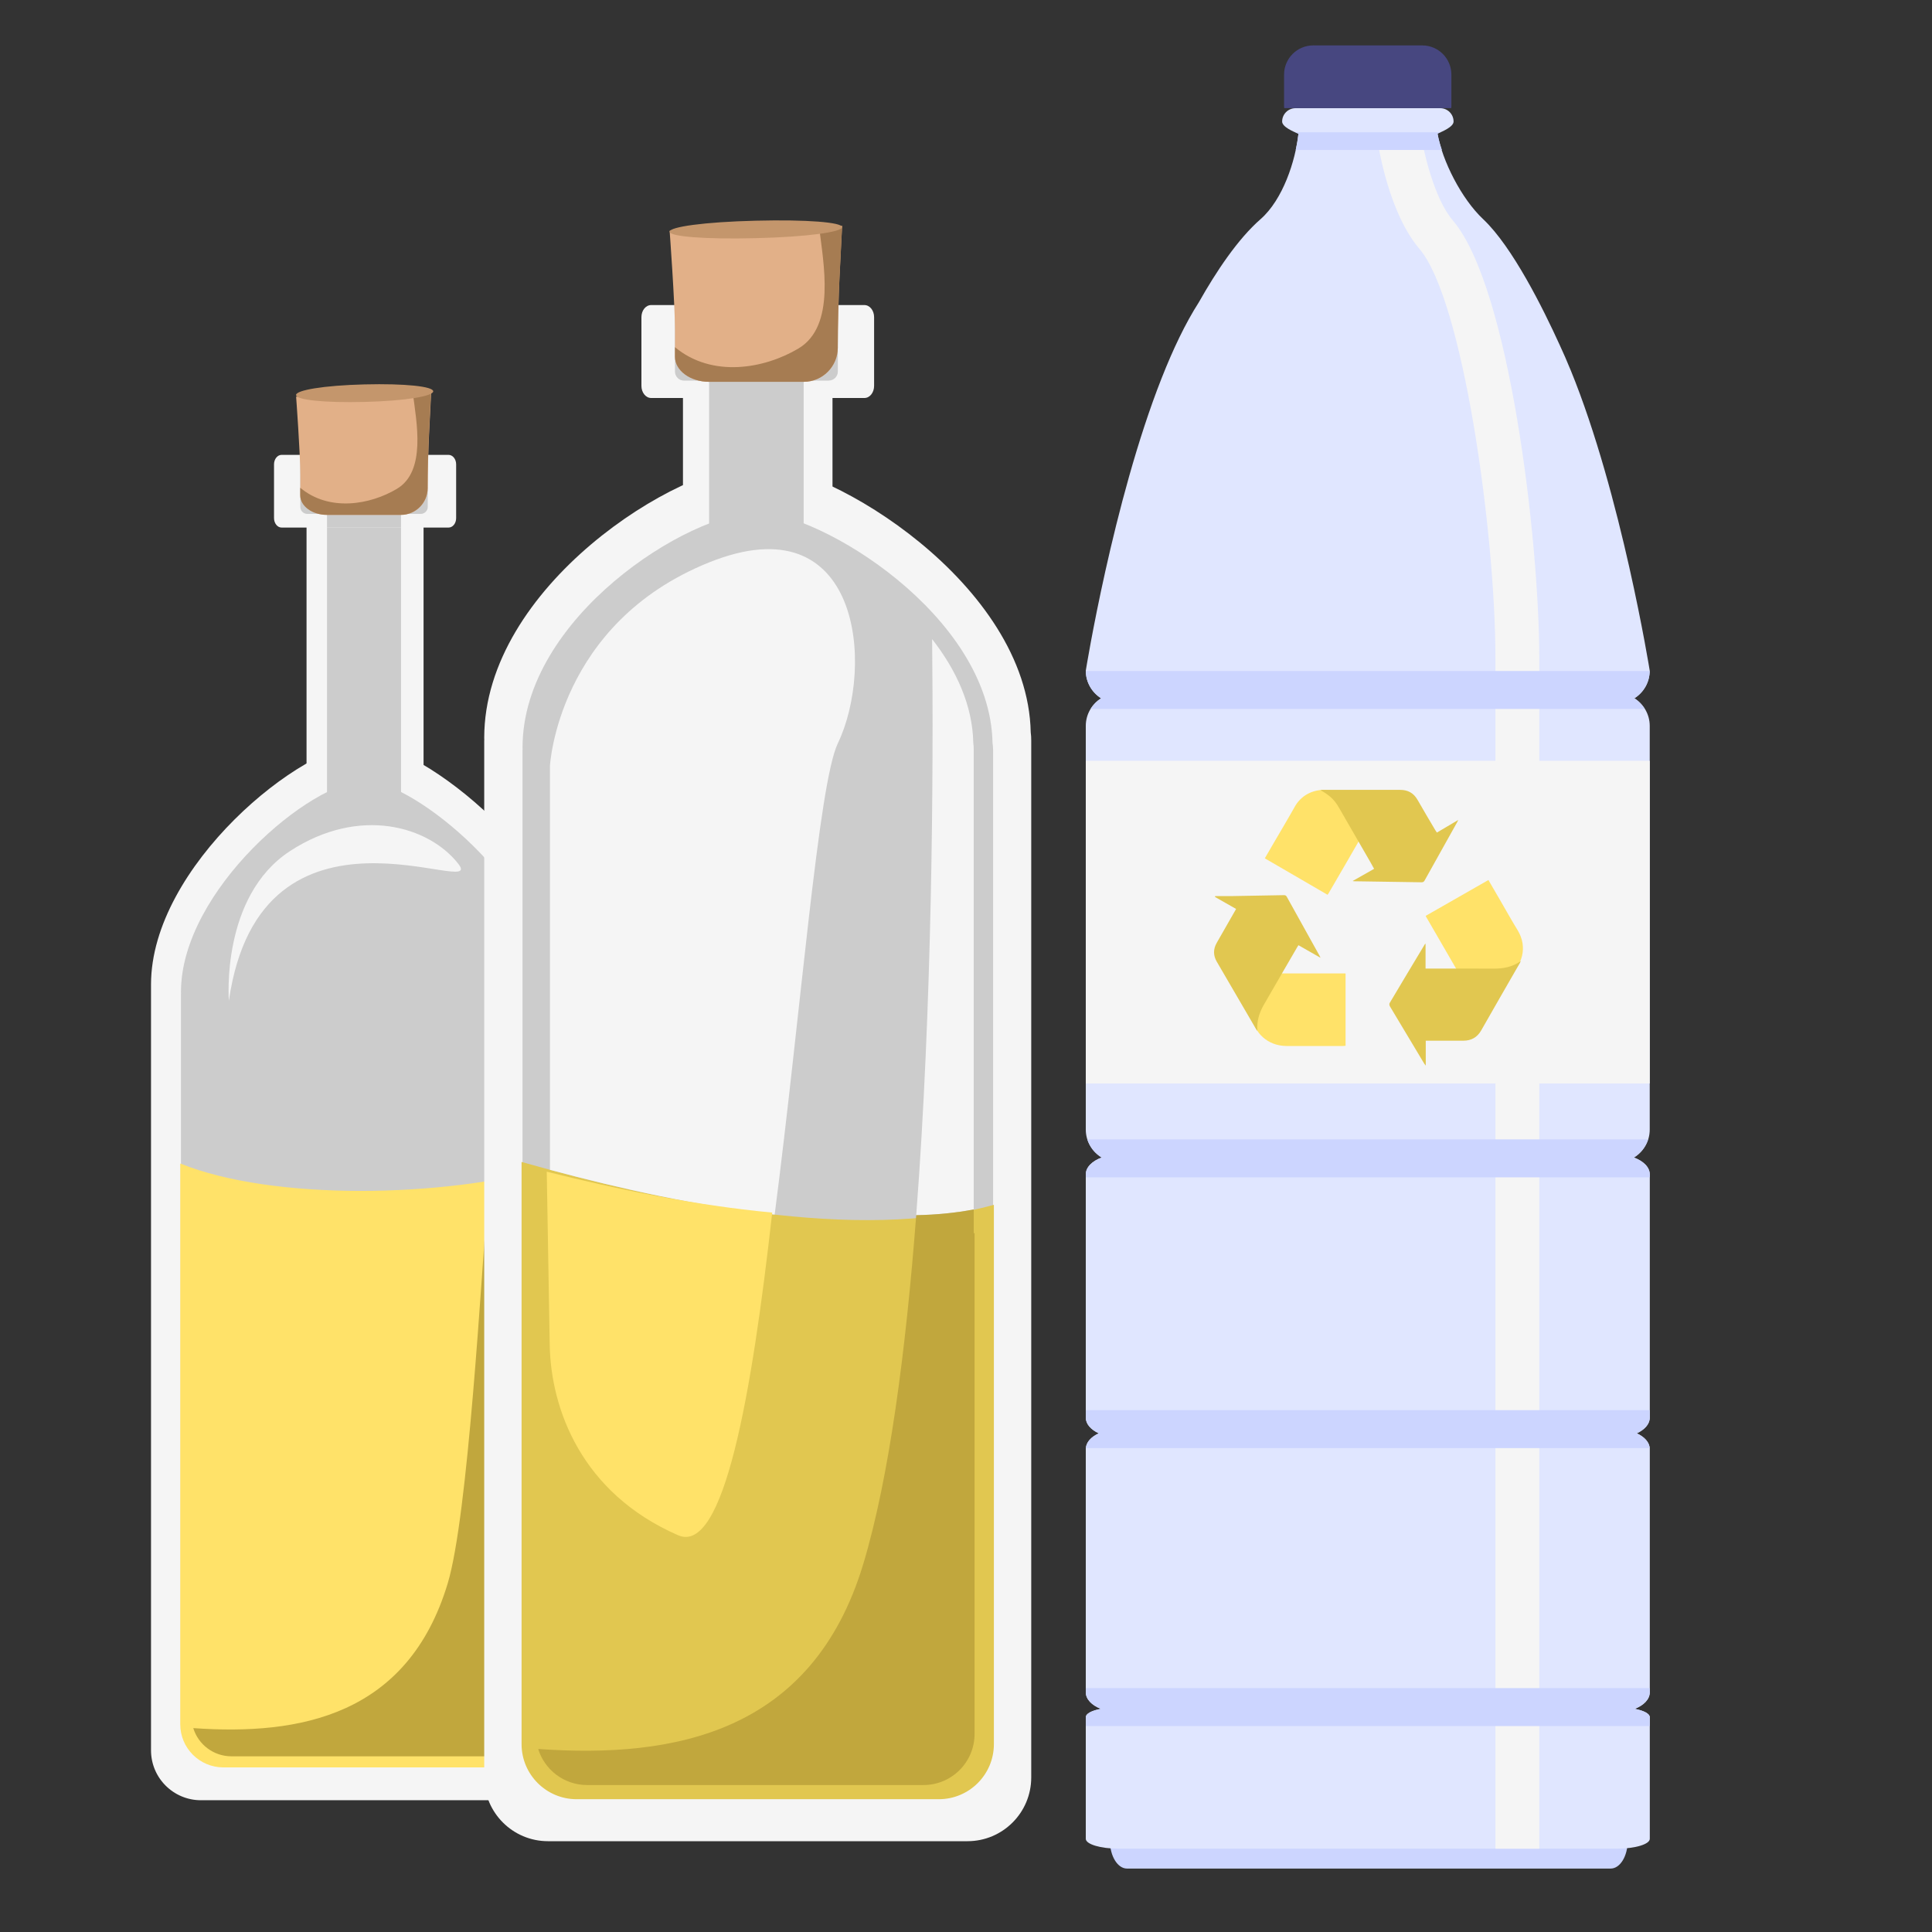 <?xml version="1.0" encoding="utf-8"?>
<!-- Generator: Adobe Illustrator 16.0.0, SVG Export Plug-In . SVG Version: 6.00 Build 0)  -->
<!DOCTYPE svg PUBLIC "-//W3C//DTD SVG 1.1//EN" "http://www.w3.org/Graphics/SVG/1.1/DTD/svg11.dtd">
<svg version="1.1" xmlns="http://www.w3.org/2000/svg" xmlns:xlink="http://www.w3.org/1999/xlink" x="0px" y="0px" width="300px"
	 height="300px" viewBox="0 0 300 300" enable-background="new 0 0 300 300" xml:space="preserve">
<rect x="0" y="0" width="300" height="300" fill="#333333" stroke="none"/>
<g id="Background">
</g>
<g id="Layers">
</g>
<g id="Icons">
	<g>
		<g>
			<path fill-rule="evenodd" clip-rule="evenodd" fill="#CCD5FF" d="M252.75,285.83c0,2.39-1.18,4.32-2.65,4.32H175
				c-1.46,0-2.65-1.94-2.65-4.32l0,0c0-2.39,1.18-4.33,2.65-4.33h75.1C251.57,281.51,252.75,283.45,252.75,285.83L252.75,285.83z"/>
		</g>
		<g>
			<g>
				<g>
					<path fill="#F5F5F5" d="M89.86,152.2c-0.35-18.04-24.41-36.79-33.2-36.79c-9.72,0-33.21,19.11-33.21,37.45
						c0,0.08,0,0.15,0,0.22c0,0.04,0,0.08,0,0.11v118.6c0,4.28,3.47,7.75,7.75,7.75h50.98c4.28,0,7.75-3.47,7.75-7.75V153.2
						C89.93,152.86,89.9,152.53,89.86,152.2z"/>
				</g>
				<g>
					<rect x="47.6" y="72.23" fill="#F5F5F5" width="18.17" height="88.98"/>
				</g>
				<g>
					<path fill="#F5F5F5" d="M70.83,80.45c0,0.82-0.53,1.47-1.18,1.47H43.73c-0.65,0-1.18-0.66-1.18-1.47V72.1
						c0-0.81,0.53-1.47,1.18-1.47h25.92c0.65,0,1.18,0.66,1.18,1.47V80.45z"/>
				</g>
				<g>
					<path fill="#CCCCCC" d="M85.22,153.47c-0.3-15.51-20.99-32.23-28.55-32.23c-8.36,0-28.57,17.03-28.57,32.8
						c0,0.06,0,0.13,0.01,0.2c0,0.03-0.01,0.06-0.01,0.09v100.98c0,3.68,2.98,6.67,6.67,6.67h43.85c3.68,0,6.66-2.98,6.66-6.67
						V154.33C85.28,154.04,85.26,153.75,85.22,153.47z"/>
				</g>
				<g>
					<g>
						<rect x="50.78" y="81.92" fill="#CCCCCC" width="11.49" height="47.74"/>
					</g>
					<g>
						<path fill="#CCCCCC" d="M65.33,79.8c0.6,0,1.09-0.49,1.09-1.09v-8.08H46.63v8.08c0,0.6,0.49,1.09,1.09,1.09h3.06v2.12h11.49
							V79.8H65.33z"/>
					</g>
				</g>
				<g>
					<g>
						<path fill="#FFE269" d="M27.99,180.67v87.08c0,3.69,3,6.69,6.69,6.69H78.7c3.7,0,6.69-3,6.69-6.69v-86.44
							C68.88,185.95,42.47,186.52,27.99,180.67z"/>
					</g>
					<g>
						<path fill="#C1A73D" d="M30.01,268.34c0.78,2.54,3.14,4.38,5.94,4.38h40.88c3.43,0,6.21-2.78,6.21-6.21v-81.76
							c-0.03,0.01-0.07,0.02-0.1,0.03v-2.89c-2.2,0.42-4.55,0.65-6.99,0.7c-1.26,16.5-3.28,52.8-6.43,63.28
							C63.32,266.42,46.54,269.51,30.01,268.34z"/>
					</g>
				</g>
				<g>
					<path fill="#F5F5F5" d="M35.54,155.4c0,0-1.3-16.21,9.5-23.25s21.57-3.84,26.13,1.99S40.49,121.01,35.54,155.4z"/>
				</g>
				<g>
					<path fill="#E2B088" d="M45.98,61.59c0,0,0.65,8.83,0.65,12.07s0,3.25,0,3.25c0,1.67,1.86,3.04,4.14,3.04h11.51
						c2.28,0,4.14-1.86,4.14-4.14V75.6c0-2.28,0.09-6,0.21-8.28l0.32-6.33"/>
				</g>
				<g>
					<path fill="none" d="M46.63,75.75c4.5,3.75,9.81,2.85,14.44,1.43c4.35-1.33,3.6-11.65,3.07-16.11l-18.16,0.53
						c0,0,0.65,8.83,0.65,12.07C46.63,74.61,46.63,75.27,46.63,75.75z"/>
				</g>
				<g>
					<path fill="#A67C52" d="M61.64,75.9c-4.16,2.49-10.51,3.6-15.02-0.16c0,1.16,0,1.17,0,1.17c0,1.68,1.87,3.04,4.14,3.04h11.5
						c2.28,0,4.14-1.87,4.14-4.14V75.6c0-2.28,0.09-6,0.21-8.28l0.31-6.33l-2.81,0.08C64.67,65.52,66.22,73.17,61.64,75.9z"/>
				</g>
				<g>
					<path fill="#C4966C" d="M67.27,60.76c0.02,0.75-4.27,1.49-10.62,1.65c-6.35,0.16-10.66-0.32-10.68-1.07
						c-0.02-0.75,4.27-1.49,10.61-1.65C62.94,59.53,67.26,60.01,67.27,60.76z"/>
				</g>
			</g>
			<g>
				<g>
					<path fill="#F5F5F5" d="M160.05,113.72c-0.45-23.05-31.18-41.59-42.42-41.59c-12.42,0-42.44,19-42.44,42.44
						c0,0.1,0.01,0.19,0.01,0.29c0,0.05-0.01,0.1-0.01,0.15V276c0,5.47,4.44,9.9,9.9,9.9h65.14c5.47,0,9.9-4.43,9.9-9.9V115
						C160.14,114.56,160.1,114.14,160.05,113.72z"/>
				</g>
				<g>
					<rect x="106.05" y="49.42" fill="#F5F5F5" width="23.22" height="75.81"/>
				</g>
				<g>
					<path fill="#F5F5F5" d="M135.73,59.92c0,1.04-0.67,1.88-1.5,1.88h-33.12c-0.83,0-1.51-0.84-1.51-1.88V49.25
						c0-1.04,0.67-1.88,1.51-1.88h33.12c0.83,0,1.5,0.84,1.5,1.88V59.92z"/>
				</g>
				<g>
					<path fill="#CCCCCC" d="M154.12,115.34c-0.39-19.82-26.82-35.77-36.48-35.77c-10.69,0-36.5,16.34-36.5,36.5
						c0,0.08,0,0.17,0.01,0.25c0,0.04-0.01,0.08-0.01,0.12v138.49c0,4.7,3.81,8.52,8.52,8.52h56.03c4.7,0,8.52-3.81,8.52-8.52
						V116.44C154.2,116.07,154.17,115.7,154.12,115.34z"/>
				</g>
				<g>
					<path fill="#E1C750" d="M80.99,180.43v90.4c0,4.72,3.83,8.55,8.55,8.55h56.24c4.72,0,8.55-3.83,8.55-8.55v-83.75
						C133.24,193,103.38,186.76,80.99,180.43z"/>
				</g>
				<g>
					<g>
						<rect x="110.11" y="61.8" fill="#CCCCCC" width="14.68" height="28.52"/>
					</g>
					<g>
						<path fill="#CCCCCC" d="M128.7,59.09c0.77,0,1.4-0.63,1.4-1.4V47.37h-25.29V57.7c0,0.77,0.63,1.4,1.39,1.4h3.91v2.71h14.68
							v-2.71H128.7z"/>
					</g>
				</g>
				<g>
					<g>
						<path fill="#F5F5F5" d="M151.2,116.34c0-0.34-0.03-0.68-0.07-1.02c-0.12-5.84-2.67-11.32-6.39-16.08
							c0.23,21.3,0.01,57.04-2.47,89.46c3.12-0.06,6.12-0.35,8.93-0.89V116.34z"/>
					</g>
				</g>
				<g>
					<path fill="#C1A73D" d="M83.57,271.58c1,3.24,4.02,5.6,7.59,5.6h52.23c4.39,0,7.94-3.55,7.94-7.94v-77.77
						c-0.04,0.01-0.09,0.02-0.13,0.03v-3.7c-2.82,0.54-5.81,0.83-8.93,0.89c-1.61,21.09-4.19,40.77-8.22,54.16
						C126.13,269.12,104.69,273.07,83.57,271.58z"/>
				</g>
				<g>
					<path fill="#E2B088" d="M103.98,35.83c0,0,0.83,11.28,0.83,15.42s0,4.15,0,4.15c0,2.14,2.38,3.89,5.29,3.89h14.7
						c2.91,0,5.29-2.38,5.29-5.29v-0.28c0-2.91,0.12-7.67,0.26-10.58l0.41-8.09"/>
				</g>
				<g>
					<path fill="none" d="M104.81,53.91c5.75,4.8,12.53,3.64,18.45,1.83c5.56-1.7,4.6-14.89,3.92-20.58l-23.2,0.67
						c0,0,0.83,11.28,0.83,15.42C104.81,52.46,104.81,53.3,104.81,53.91z"/>
				</g>
				<g>
					<path fill="#A67C52" d="M123.99,54.11c-5.31,3.17-13.43,4.59-19.18-0.2c0,1.48,0,1.49,0,1.49c0,2.14,2.38,3.89,5.29,3.89h14.7
						c2.91,0,5.29-2.38,5.29-5.29v-0.27c0-2.91,0.12-7.67,0.27-10.58l0.41-8.09l-3.59,0.1C127.86,40.85,129.83,50.62,123.99,54.11z"
						/>
				</g>
				<g>
					<path fill="#C4966C" d="M130.76,35.27c0.02,0.75-5.38,1.52-13.36,1.71c-7.98,0.2-13.4-0.25-13.42-1
						c-0.02-0.75,5.38-1.52,13.36-1.71C125.32,34.07,130.74,34.52,130.76,35.27z"/>
				</g>
				<g>
					<g>
						<path fill="#F5F5F5" d="M130.1,115.42c5.74-11.97,3.54-37.56-19.99-28.09C86.58,96.79,85.4,118.9,85.4,118.9v62.75
							c10.79,2.9,22.96,5.62,34.89,6.95C124.35,157.27,127.08,121.71,130.1,115.42z"/>
					</g>
					<g>
						<path fill="#FFE269" d="M105.29,238.39c7.11,3.11,11.44-21.78,14.62-50.1c-11.96-1.13-24.17-3.63-35.01-6.35l0.46,26.91
							C85.54,218.8,90.3,231.85,105.29,238.39z"/>
					</g>
				</g>
			</g>
		</g>
		<g>
			<path fill="#474780" d="M225.34,16.79c0-0.08,0.03-0.17,0.03-0.25v-4.96c0-2.5-2.03-4.53-4.53-4.53h-16.92
				c-2.5,0-4.53,2.03-4.53,4.53v4.96c0,0.08,0.02,0.17,0.03,0.25H225.34z"/>
		</g>
		<g>
			<path fill="#E0E6FF" d="M256.17,175.4v-62.68c0-1.81-0.96-3.39-2.38-4.29c1.43-0.9,2.38-2.48,2.38-4.29
				c0,0-4.39-27.36-12.28-46.67c0-0.01-0.01-0.03-0.02-0.04c-0.55-1.34-1.11-2.64-1.69-3.88c-2.52-5.54-7.31-15.22-11.88-19.52
				c-3.38-3.18-6.35-9.07-7.08-13.28c0.71-0.32,2.49-1.04,2.49-1.88c0-1.14-0.92-2.07-2.07-2.07h-22.48c-1.14,0-2.07,0.93-2.07,2.07
				c0,0.85,1.79,1.59,2.53,1.9c-0.46,4.2-2.4,10.21-5.88,13.26c-3.55,3.1-6.91,8.17-9.58,12.9c-2.09,3.26-4.01,7.3-5.75,11.71
				c-0.01,0.03-0.02,0.05-0.02,0.05l0,0c-7.58,19.21-11.79,45.45-11.79,45.45c0,1.81,0.96,3.39,2.38,4.29
				c-1.43,0.9-2.38,2.48-2.38,4.29v62.68c0,1.85,1,3.45,2.47,4.34c-1.47,0.54-2.47,1.5-2.47,2.62v37.78c0,0.99,0.8,1.87,2.02,2.43
				c-1.22,0.56-2.02,1.43-2.02,2.43v37.78c0,1.08,0.94,2.03,2.34,2.57c-1.41,0.27-2.34,0.75-2.34,1.29v18.89
				c0,0.84,2.28,1.53,5.09,1.53h77.4c2.81,0,5.09-0.69,5.09-1.53v-18.89c0-0.54-0.94-1.02-2.34-1.29c1.41-0.54,2.34-1.49,2.34-2.57
				v-37.78c0-1-0.8-1.87-2.02-2.43c1.22-0.56,2.02-1.44,2.02-2.43v-37.78c0-1.12-1-2.08-2.47-2.62
				C255.17,178.85,256.17,177.25,256.17,175.4z"/>
		</g>
		<g>
			<g>
				<polygon fill="#F5F5F5" points="220.63,20.81 220.63,20.81 217.26,21.3 				"/>
			</g>
			<g>
				<path fill="#F5F5F5" d="M225.61,34.25c-2.96-3.47-4.59-10.88-4.97-13.44l-6.74,0.99c0.17,1.14,1.77,11.29,6.53,16.87
					c6.72,7.89,11.78,43.98,11.78,63.53v184.86h6.81V102.19C239.01,83.97,234.41,44.58,225.61,34.25z"/>
			</g>
		</g>
		<g>
			<g>
				<path fill="#CCD5FF" d="M253.78,108.43c1.41-0.89,2.36-2.45,2.38-4.24H168.6c0.02,1.79,0.97,3.35,2.38,4.24
					c-0.66,0.42-1.22,0.99-1.63,1.65h86.05C255,109.42,254.45,108.85,253.78,108.43z"/>
			</g>
			<g>
				<path fill="#CCD5FF" d="M171.07,179.74c-1.47,0.54-2.47,1.5-2.47,2.62v0.46h87.57v-0.46c0-1.12-1-2.08-2.47-2.62
					c1.05-0.63,1.84-1.63,2.22-2.82h-87.08C169.22,178.11,170.02,179.11,171.07,179.74z"/>
			</g>
			<g>
				<path fill="#CCD5FF" d="M168.6,220.13c0,0.99,0.8,1.87,2.02,2.43c-1.16,0.53-1.94,1.36-2,2.3h87.54
					c-0.07-0.94-0.84-1.77-2.01-2.3c1.22-0.56,2.02-1.44,2.02-2.43v-1.16H168.6V220.13z"/>
			</g>
			<g>
				<path fill="#CCD5FF" d="M168.6,262.77c0,1.08,0.94,2.03,2.34,2.57c-1.41,0.27-2.34,0.75-2.34,1.29v1.39h87.57v-1.39
					c0-0.54-0.94-1.02-2.34-1.29c1.41-0.54,2.34-1.49,2.34-2.57v-0.64H168.6V262.77z"/>
			</g>
		</g>
		<g>
			<g>
				<path fill="#CCD5FF" d="M223.22,20.74c0.12-0.05,0.27-0.12,0.44-0.2h-22.54c0.19,0.09,0.37,0.16,0.51,0.22
					c-0.09,0.79-0.24,1.65-0.43,2.53h22.7C223.6,22.41,223.35,21.54,223.22,20.74z"/>
			</g>
		</g>
		<g>
			<rect x="168.6" y="118.14" fill="#F5F5F5" width="87.57" height="50.1"/>
		</g>
		<g>
			<g>
				<path fill-rule="evenodd" clip-rule="evenodd" fill="#FFE269" d="M208.94,151.17c0,3.74,0,7.45,0,11.22
					c-0.12,0.01-0.25,0.03-0.37,0.03c-2.94,0-5.87,0.01-8.81,0c-2.87-0.01-5.09-2-5.41-4.85c-0.13-1.13,0.18-2.21,0.69-3.21
					c0.51-1.02,1.11-2.01,1.68-3c0.06-0.1,0.21-0.21,0.32-0.21c3.93-0.01,7.86,0,11.79,0C208.85,151.15,208.88,151.16,208.94,151.17
					z"/>
			</g>
			<g>
				<path fill-rule="evenodd" clip-rule="evenodd" fill="#FFE269" d="M206.14,138.94c-3.25-1.88-6.48-3.76-9.74-5.66
					c0.46-0.8,0.91-1.58,1.37-2.36c1.09-1.88,2.22-3.75,3.28-5.65c1.87-3.35,6.53-3.37,8.64-0.72c0.59,0.74,1.05,1.58,1.56,2.38
					c0.29,0.45,0.56,0.91,0.82,1.38c0.06,0.11,0.07,0.31,0.01,0.42c-1.92,3.35-3.86,6.69-5.8,10.02
					C206.24,138.81,206.2,138.86,206.14,138.94z"/>
			</g>
			<g>
				<path fill-rule="evenodd" clip-rule="evenodd" fill="#FFE269" d="M231.12,136.65c0.62,1.07,1.22,2.11,1.83,3.15
					c0.9,1.54,1.76,3.11,2.7,4.63c1.65,2.7,0.67,5.59-1.45,7.2c-0.86,0.66-1.87,0.93-2.93,0.97c-1.21,0.05-2.42,0.03-3.64,0.02
					c-0.12,0-0.3-0.1-0.36-0.2c-1.96-3.37-3.91-6.75-5.86-10.12c-0.01-0.01-0.01-0.03-0.02-0.09
					C224.61,140.37,227.84,138.52,231.12,136.65z"/>
			</g>
			<g>
				<path fill-rule="evenodd" clip-rule="evenodd" fill="#E1C750" d="M223.12,129.28c1.1-0.65,2.17-1.28,3.32-1.96
					c-0.09,0.18-0.13,0.28-0.19,0.38c-1.67,3-3.35,5.99-5.02,8.99c-0.11,0.2-0.22,0.31-0.47,0.31c-3.51-0.06-7.02-0.11-10.53-0.16
					c-0.04,0-0.07-0.01-0.19-0.04c1.14-0.64,2.21-1.26,3.33-1.89c-0.19-0.34-0.37-0.67-0.55-0.99c-1.63-2.84-3.27-5.67-4.91-8.51
					c-0.7-1.22-1.39-1.87-2.88-2.73c0.14-0.01,0.23-0.03,0.32-0.03c4.02,0,8.04,0,12.06,0c1.2,0,2.09,0.48,2.7,1.54
					c0.9,1.59,1.84,3.15,2.77,4.73C222.96,129.03,223.03,129.14,223.12,129.28z"/>
			</g>
			<g>
				<path fill-rule="evenodd" clip-rule="evenodd" fill="#E1C750" d="M221.39,161.6c0,1.29,0,2.52,0,3.87
					c-0.12-0.16-0.18-0.22-0.23-0.3c-1.79-2.97-3.57-5.95-5.35-8.93c-0.07-0.13-0.1-0.36-0.03-0.48c1.81-3.05,3.64-6.1,5.47-9.14
					c0.01-0.02,0.04-0.03,0.11-0.09c0,1.3,0,2.57,0,3.87c0.19,0,0.33,0,0.47,0c3.35,0,6.71-0.01,10.07,0.01
					c1.5,0.01,2.91-0.23,4.25-1.18c-0.09,0.19-0.13,0.29-0.19,0.38c-1.99,3.46-3.99,6.92-5.96,10.39c-0.63,1.1-1.56,1.6-2.79,1.6
					c-1.78,0-3.55,0-5.33,0C221.73,161.6,221.58,161.6,221.39,161.6z"/>
			</g>
			<g>
				<path fill-rule="evenodd" clip-rule="evenodd" fill="#E1C750" d="M191.94,141.14c-1.11-0.63-2.19-1.25-3.27-1.86
					c0.01-0.04,0.02-0.09,0.02-0.14c0.94,0,1.87,0.01,2.8,0c2.61-0.04,5.22-0.09,7.83-0.14c0.2,0,0.36,0.01,0.48,0.23
					c1.71,3.09,3.44,6.18,5.15,9.27c0.02,0.04,0.04,0.09,0.09,0.22c-1.18-0.67-2.28-1.3-3.42-1.95c-0.08,0.12-0.15,0.23-0.21,0.34
					c-1.73,2.99-3.48,5.98-5.2,8.98c-0.68,1.2-1.08,2.49-0.97,3.98c-0.1-0.14-0.17-0.21-0.21-0.29c-2.03-3.48-4.06-6.97-6.09-10.45
					c-0.57-0.98-0.56-1.96,0-2.94c0.92-1.62,1.85-3.24,2.78-4.86C191.79,141.42,191.85,141.31,191.94,141.14z"/>
			</g>
		</g>
	</g>
</g>
</svg>
